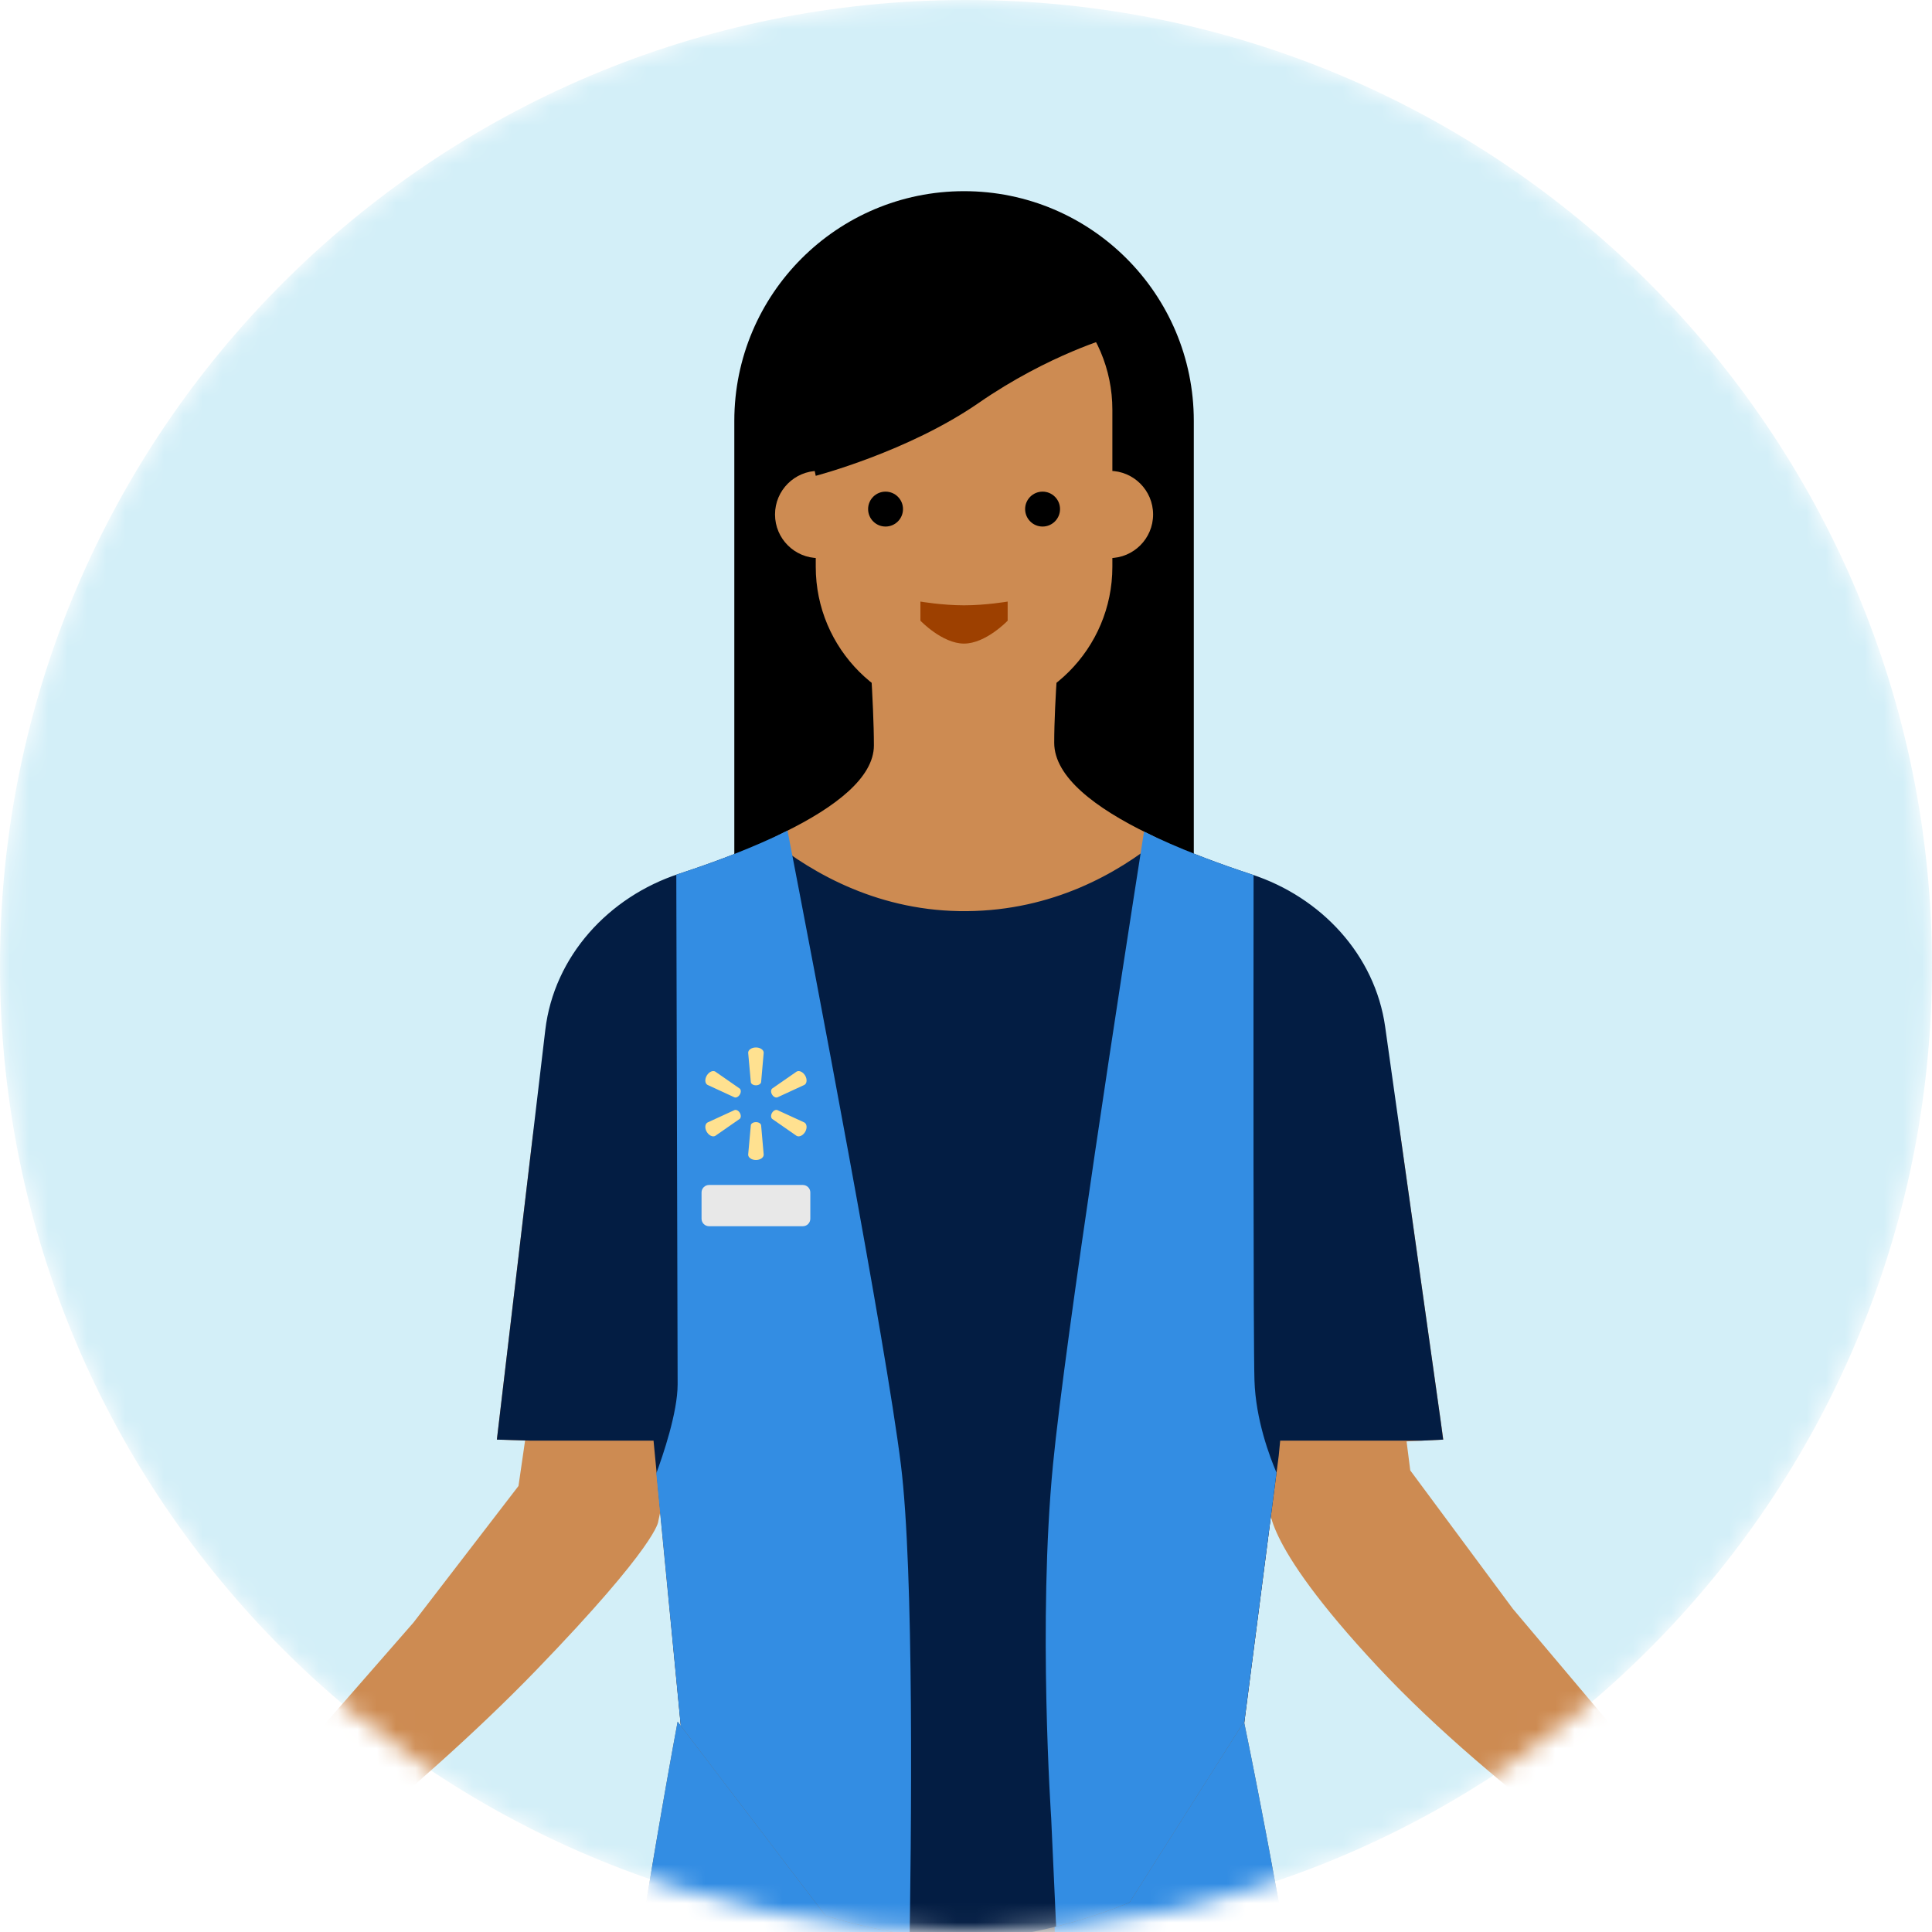 <?xml version="1.0" encoding="UTF-8"?> <svg xmlns="http://www.w3.org/2000/svg" width="100" height="100" viewBox="0 0 100 100" fill="none"><mask id="mask0_14009_630" style="mask-type:alpha" maskUnits="userSpaceOnUse" x="0" y="0" width="100" height="100"><path d="M50 100C77.614 100 100 77.614 100 50C100 22.386 77.614 0 50 0C22.386 0 0 22.386 0 50C0 77.614 22.386 100 50 100Z" fill="#E6F1FC"></path></mask><g mask="url(#mask0_14009_630)"><path d="M49.999 100C77.613 100 99.999 77.614 99.999 50C99.999 22.386 77.613 0 49.999 0C22.385 0 -0.001 22.386 -0.001 50C-0.001 77.614 22.385 100 49.999 100Z" fill="#D3EFF8"></path><path fill-rule="evenodd" clip-rule="evenodd" d="M26.837 76.914L28.808 63.33L36.791 65.771L34.072 78.745C34.072 78.745 34.084 79.898 27.737 86.465C21.389 93.031 12.875 99.381 12.875 99.381C12.875 99.381 12.619 100.342 10.005 103.415C7.391 106.488 0.884 108.265 0.884 108.265L-2.11 107.349L4.628 99.588C4.628 99.588 2.112 98.689 1.412 98.007C0.711 97.325 0.996 96.053 0.996 96.053L5.889 97.245L9.188 97.163L10.491 96.47L21.402 83.982L26.837 76.914Z" fill="#CD8B52"></path><path fill-rule="evenodd" clip-rule="evenodd" d="M72.995 76.108L71.261 62.492L63.236 64.793L65.728 77.834C65.728 77.834 65.073 79.59 71.305 86.266C77.537 92.942 86.562 98.816 86.562 98.816C86.562 98.816 86.846 100.963 89.362 103.522C91.877 106.082 98.397 107.907 98.397 107.907L101.407 107.044L94.805 99.166C94.805 99.166 97.062 98.883 98.037 98.233C99.012 97.583 99.111 96.297 99.111 96.297L93.584 96.802C93.584 96.802 90.891 96.775 90.287 96.662C89.683 96.549 88.996 95.946 88.996 95.946L78.305 83.271L72.995 76.108Z" fill="#CD8B52"></path><path fill-rule="evenodd" clip-rule="evenodd" d="M38.008 21.786C38.008 15.219 43.332 9.895 49.899 9.895C56.467 9.895 61.791 15.219 61.791 21.786V47.225H38.008V21.786Z" fill="black"></path><path d="M42.223 21.21C42.223 16.97 45.66 13.533 49.9 13.533C54.139 13.533 57.576 16.97 57.576 21.21V29.338C57.576 33.578 54.139 37.015 49.9 37.015C45.66 37.015 42.223 33.578 42.223 29.338V21.21Z" fill="#CD8B52"></path><path d="M57.426 24.371H57.426C56.179 24.371 55.168 25.382 55.168 26.629V26.629C55.168 27.876 56.179 28.887 57.426 28.887H57.426C58.673 28.887 59.684 27.876 59.684 26.629V26.629C59.684 25.382 58.673 24.371 57.426 24.371Z" fill="#CD8B52"></path><path d="M42.373 24.371H42.373C41.126 24.371 40.115 25.382 40.115 26.629V26.629C40.115 27.876 41.126 28.887 42.373 28.887H42.373C43.62 28.887 44.631 27.876 44.631 26.629V26.629C44.631 25.382 43.62 24.371 42.373 24.371Z" fill="#CD8B52"></path><path fill-rule="evenodd" clip-rule="evenodd" d="M42.222 13.489L49.748 10.779L57.575 13.489L58.478 15.897L57.575 17.433C57.575 17.433 54.296 18.338 50.651 20.859C47.007 23.38 42.222 24.628 42.222 24.628L41.018 18.908L42.222 13.489Z" fill="black"></path><path d="M53.964 27.254C54.462 27.254 54.867 26.849 54.867 26.35C54.867 25.852 54.462 25.447 53.964 25.447C53.465 25.447 53.06 25.852 53.06 26.35C53.06 26.849 53.465 27.254 53.964 27.254Z" fill="black"></path><path fill-rule="evenodd" clip-rule="evenodd" d="M54.867 32.821C54.867 32.821 54.566 36.265 54.566 38.446C54.566 40.221 56.709 41.828 59.439 43.155C65.941 46.316 71.491 51.691 72.499 58.85L74.705 74.515L69.38 74.768H66.262L63.767 94.104L57.529 102.213H41.935L35.698 94.104L33.827 74.768L25.718 74.515L27.532 59.17C28.397 51.851 34.018 46.316 40.63 43.059C43.23 41.779 45.233 40.251 45.233 38.582C45.233 36.412 44.932 32.498 44.932 32.498L54.867 32.821Z" fill="#CD8B52"></path><path d="M27.453 74.568L25.718 74.514L28.224 53.313C28.675 49.501 31.499 46.422 35.147 45.227C36.693 44.72 38.34 44.115 39.845 43.43C42.12 45.264 45.586 47.203 50.05 47.161C54.468 47.12 57.827 45.225 60.023 43.43C61.557 44.133 63.233 44.751 64.797 45.264C68.375 46.438 71.171 49.418 71.696 53.146L74.58 73.626L74.698 74.514L73.566 74.568H66.262L66.188 75.337L63.767 94.103L58.009 101.588H42.559L35.698 94.103L33.827 74.568H27.453Z" fill="#031D43"></path><path d="M35.005 45.274C35.052 45.257 35.099 45.242 35.147 45.226C37.014 44.614 39.028 43.859 40.762 42.992C42.146 50.143 45.837 69.433 46.63 75.812C47.31 81.29 47.188 94.589 47.05 102.212H41.935L35.698 94.103L33.971 76.258C34.299 75.371 35.074 73.122 35.074 71.647C35.074 70.196 35.026 52.938 35.005 45.274Z" fill="#338DE3"></path><path fill-rule="evenodd" clip-rule="evenodd" d="M39.126 54.217C38.902 54.217 38.725 54.34 38.725 54.49L38.863 56.014C38.876 56.105 38.991 56.176 39.126 56.176C39.263 56.176 39.378 56.105 39.395 56.014L39.529 54.49C39.529 54.34 39.352 54.217 39.126 54.217ZM37.022 55.465C36.891 55.39 36.694 55.481 36.582 55.673C36.467 55.864 36.487 56.079 36.621 56.154L38.02 56.8C38.108 56.83 38.226 56.768 38.295 56.651C38.364 56.534 38.358 56.401 38.285 56.342L37.022 55.465ZM41.636 56.154C41.768 56.079 41.787 55.864 41.676 55.673C41.561 55.481 41.364 55.39 41.233 55.465L39.969 56.342C39.897 56.401 39.89 56.534 39.959 56.651C40.028 56.768 40.146 56.83 40.235 56.8L41.636 56.154ZM36.621 58.1C36.487 58.178 36.467 58.393 36.582 58.585C36.694 58.776 36.891 58.867 37.022 58.793L38.285 57.915C38.358 57.853 38.364 57.72 38.295 57.603C38.226 57.486 38.108 57.425 38.02 57.457L36.621 58.1ZM40.235 57.457C40.146 57.425 40.028 57.486 39.959 57.603C39.89 57.72 39.897 57.853 39.969 57.915L41.233 58.793C41.364 58.867 41.561 58.776 41.676 58.585C41.787 58.393 41.768 58.178 41.636 58.1L40.235 57.457ZM39.129 58.081C38.991 58.081 38.876 58.149 38.863 58.24L38.725 59.764C38.725 59.917 38.902 60.041 39.126 60.041C39.352 60.041 39.529 59.917 39.529 59.764L39.395 58.24C39.378 58.149 39.263 58.081 39.129 58.081Z" fill="#FFE190"></path><path d="M36.701 61.334C36.486 61.334 36.312 61.508 36.312 61.722V63.081C36.312 63.296 36.486 63.469 36.701 63.469H41.554C41.769 63.469 41.942 63.296 41.942 63.081V61.722C41.942 61.508 41.769 61.334 41.554 61.334H36.701Z" fill="#E8E8E8"></path><path d="M66.072 76.224L63.765 94.102L57.528 102.211H54.778L54.409 94.102C54.409 94.102 53.714 83.906 54.502 75.812C55.137 69.288 58.091 50.204 59.214 43.043C60.952 43.908 62.951 44.658 64.796 45.263C64.826 45.273 64.856 45.283 64.885 45.293C64.878 52.782 64.868 69.367 64.931 71.446C64.993 73.483 65.721 75.406 66.072 76.224Z" fill="#338DE3"></path><path fill-rule="evenodd" clip-rule="evenodd" d="M47.641 31.137C47.641 31.137 48.77 31.331 49.898 31.331C51.027 31.331 52.156 31.137 52.156 31.137V32.127C52.156 32.127 51.027 33.312 49.898 33.312C48.77 33.312 47.641 32.127 47.641 32.127V31.137Z" fill="#9D4000"></path><path d="M45.836 27.254C46.335 27.254 46.739 26.849 46.739 26.35C46.739 25.852 46.335 25.447 45.836 25.447C45.337 25.447 44.933 25.852 44.933 26.35C44.933 26.849 45.337 27.254 45.836 27.254Z" fill="black"></path><path fill-rule="evenodd" clip-rule="evenodd" d="M35.074 89.113L42.722 99.148C42.722 99.148 46.765 100.509 50.668 100.341C54.57 100.173 58.465 98.47 58.465 98.47L64.39 89.113C64.39 89.113 70.004 115.935 70.004 129.658C70.004 143.38 63.766 206.379 63.766 206.379H57.529L51.915 125.915H50.044L45.054 206.379H38.193C38.193 206.379 30.387 142.149 30.084 129.658C29.781 117.167 35.074 89.113 35.074 89.113Z" fill="#686868"></path><path d="M47.121 100.142C47.055 105.94 46.925 110.495 46.925 110.495L31.879 108.758C33.312 98.456 35.074 89.113 35.074 89.113L42.722 99.148C42.722 99.148 44.646 99.796 47.121 100.142Z" fill="#338DE3"></path><path d="M68.006 109.315C66.393 98.683 64.39 89.113 64.39 89.113L58.465 98.47C58.465 98.47 56.814 99.191 54.586 99.742L55.034 110.495L68.006 109.315Z" fill="#338DE3"></path></g></svg> 